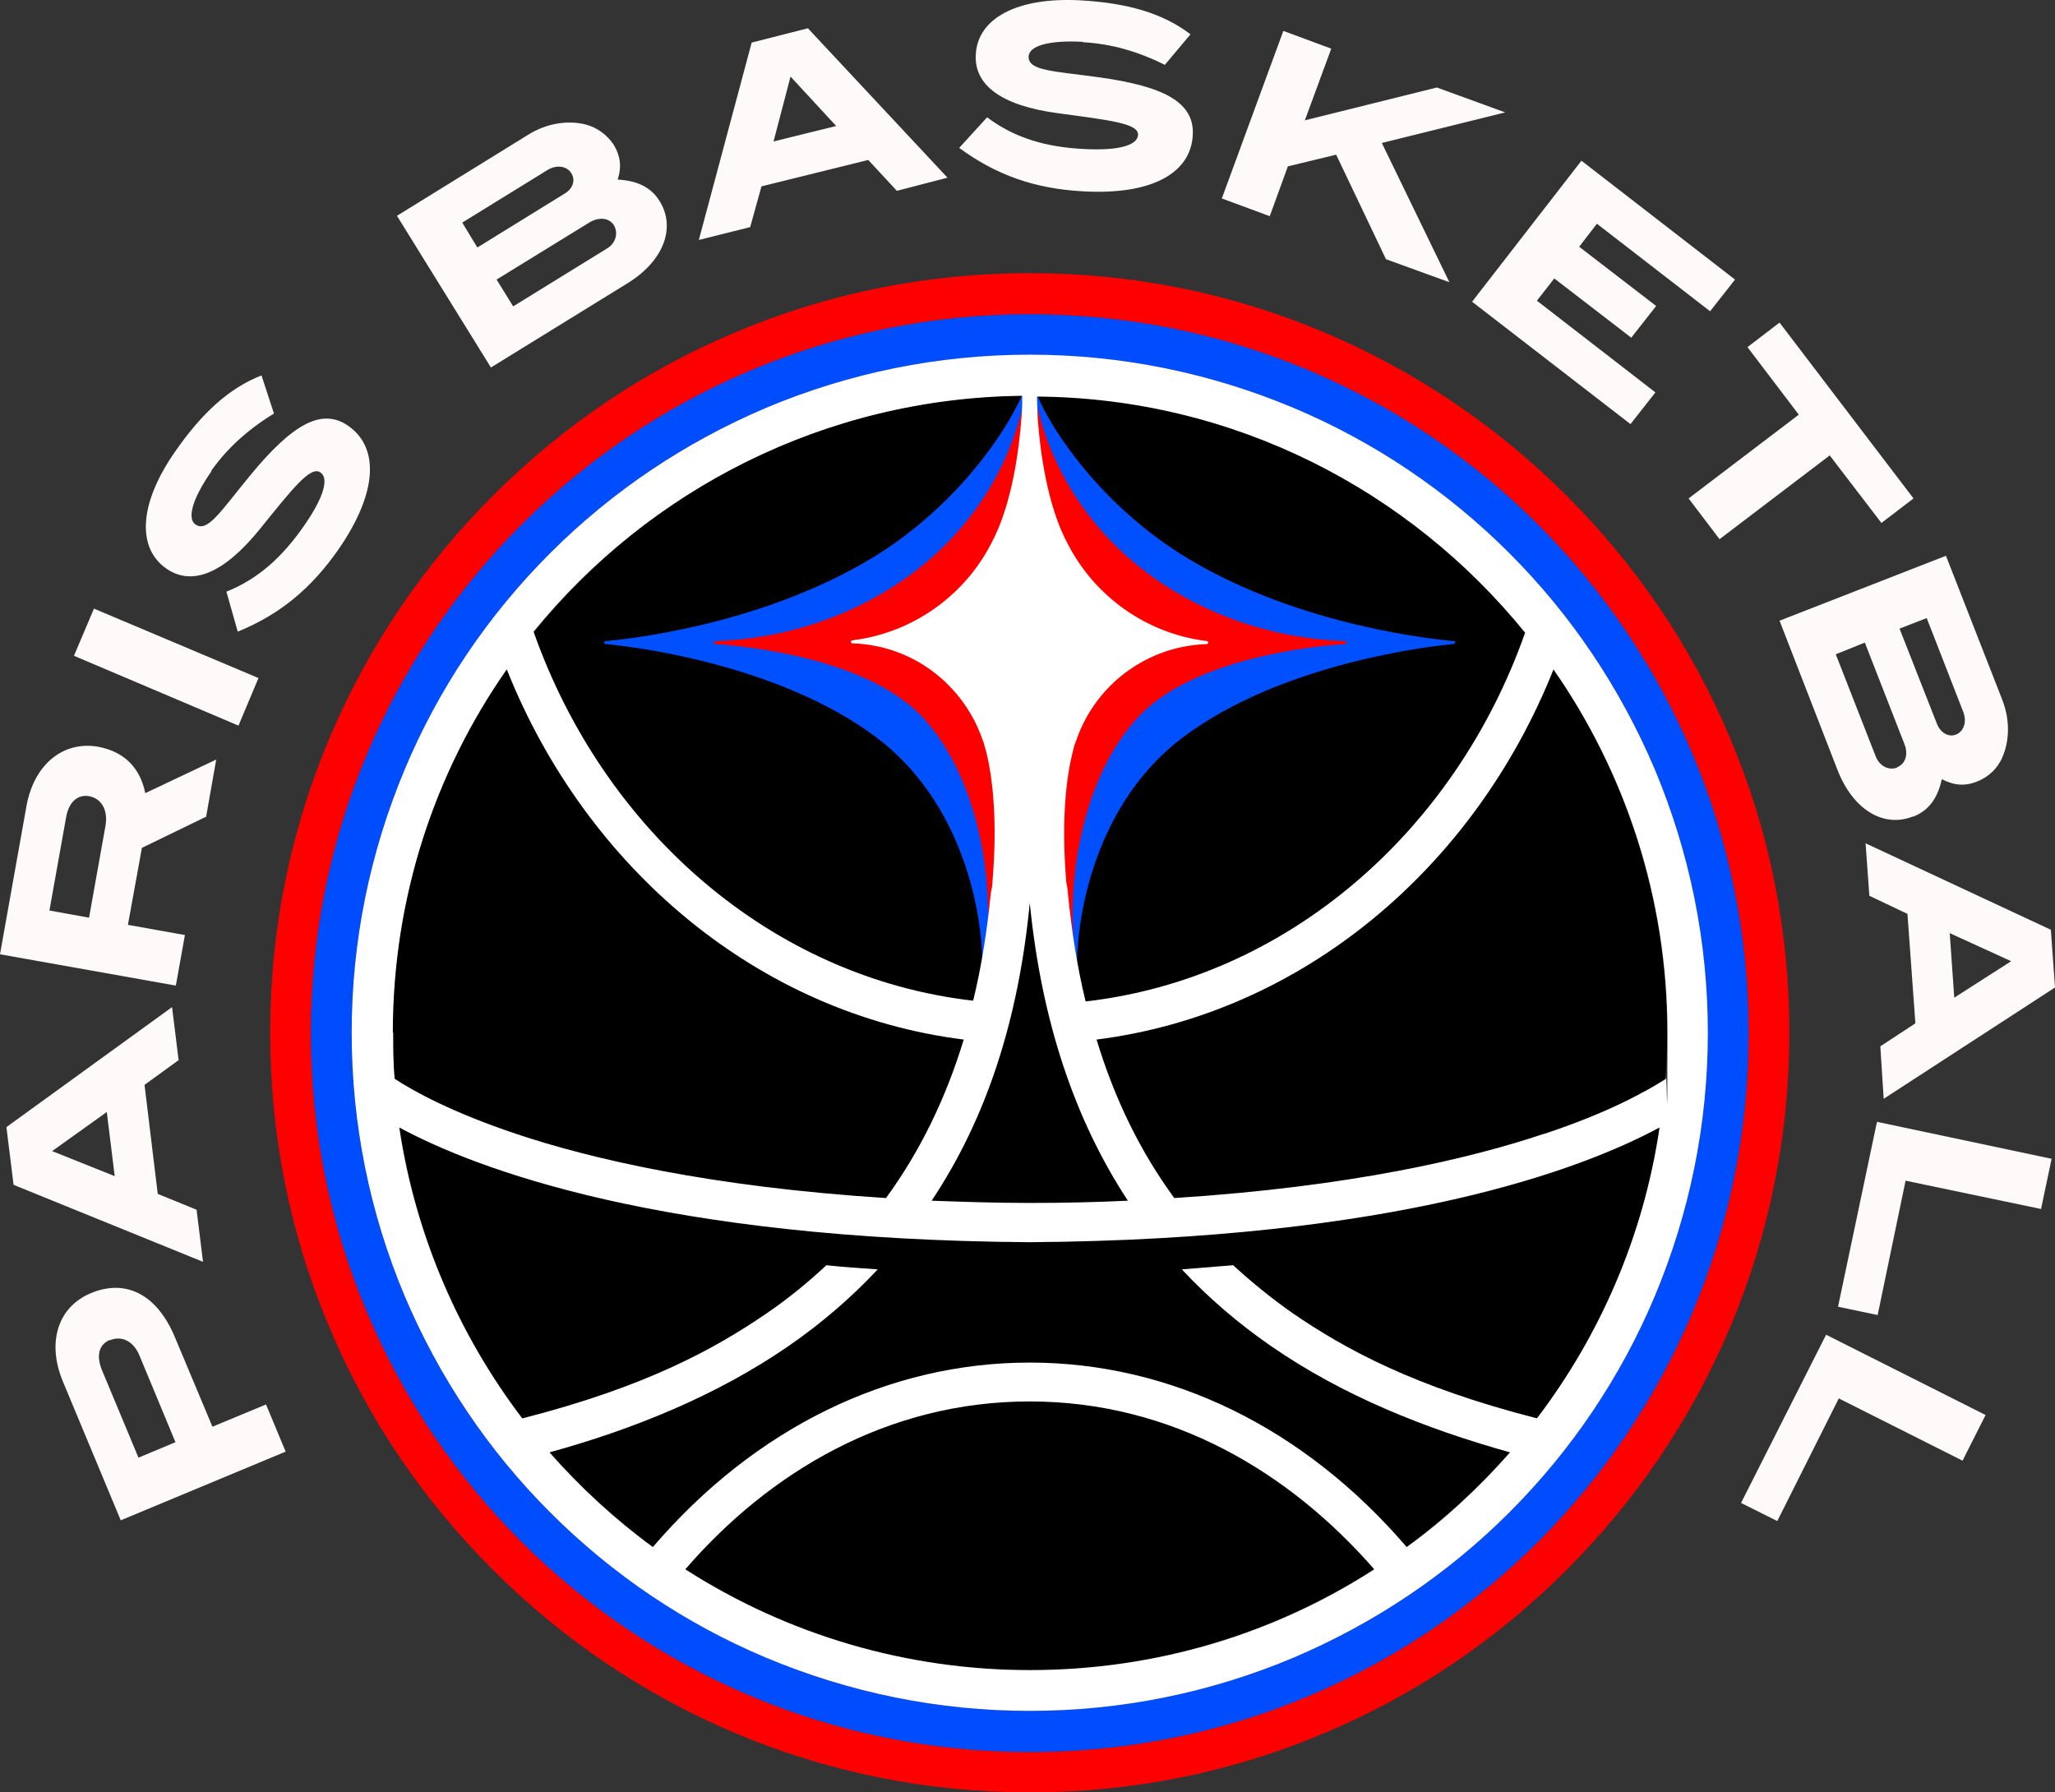 <?xml version="1.0" encoding="UTF-8"?>
<svg id="Layer_1" data-name="Layer 1" xmlns="http://www.w3.org/2000/svg" viewBox="0 0 544.6 474.99">
  <rect x="0" y="0" width="544.6" height="474.99" fill="#333333" stroke="none"/>
  <defs>
    <style>
      .cls-1 {
        fill: #004cff;
      }

      .cls-1, .cls-2, .cls-3, .cls-4, .cls-5, .cls-6 {
        stroke-width: 0px;
      }

      .cls-3 {
        fill: red;
      }

      .cls-4 {
        fill: #fff;
      }

      .cls-5 {
        fill: #0050ff;
      }

      .cls-6 {
        fill: snow;
      }
    </style>
  </defs>
  <path class="cls-3" d="m272.9,83.29c105.2,0,190.5,85.2,190.5,190.5s-85.2,190.5-190.5,190.5-190.5-85.3-190.5-190.5,85.3-190.5,190.5-190.5m0-10.9c-27.2,0-53.6,5.3-78.3,15.8-24,10.1-45.5,24.7-64,43.2s-33,40-43.2,64c-10.5,24.9-15.8,51.1-15.8,78.3s5.3,53.6,15.8,78.3c10.1,24,24.7,45.5,43.2,64s40,33,64,43.2c24.9,10.5,51.1,15.8,78.3,15.8s53.6-5.3,78.3-15.8c24-10.1,45.5-24.7,64-43.2s33-40,43.2-64c10.5-24.9,15.8-51.1,15.8-78.3s-5.3-53.6-15.8-78.3c-10.1-24-24.7-45.5-43.2-64s-40-33-64-43.2c-24.8-10.5-51.1-15.8-78.3-15.8h0Z"/>
  <path class="cls-1" d="m272.9,93.99c24.2,0,47.8,4.8,69.9,14.1,21.4,9.1,40.7,22,57.2,38.5,16.4,16.4,29.5,35.8,38.5,57.2,9.3,22.2,14.1,45.7,14.1,69.9s-4.8,47.8-14.1,69.9c-9.1,21.4-22,40.7-38.5,57.2-16.4,16.4-35.8,29.5-57.2,38.5-22.2,9.3-45.7,14.1-69.9,14.1s-47.8-4.8-69.9-14.1c-21.4-9.1-40.7-22-57.2-38.5s-29.5-35.8-38.5-57.2c-9.3-22.2-14.1-45.7-14.1-69.9s4.8-47.8,14.1-69.9c9.1-21.4,22-40.7,38.5-57.2s35.8-29.5,57.2-38.5c22.2-9.3,45.7-14.1,69.9-14.1m0-10.7c-105.2,0-190.5,85.2-190.5,190.5s85.2,190.5,190.5,190.5,190.5-85.2,190.5-190.5-85.2-190.5-190.5-190.5h0Z"/>
  <circle class="cls-2" cx="272.9" cy="273.69" r="168.9"/>
  <path class="cls-5" d="m385.2,169.89c-4.3-.4-40.4-3.8-70.4-21.9-22.6-13.6-36.1-33.9-39.9-43.2h-4.1c-3.9,9.2-17.2,29.5-39.9,43.2-30.1,18.1-66,21.5-70.4,21.9-.3,0-.4.2-.4.4s.2.4.4.4c4.9.4,45.6,4.8,72.1,25,21.5,16.4,27.4,43.6,27.7,58.5,0,.4.6.6.8.2l7.2-16.8s.4-1.8.4-1.9l7.1.2,9.6,20.3c0-14.4,5.2-43.3,27.7-60.5,26.5-20.2,67.1-24.6,72.1-25,.2,0,.4-.2.4-.4.2-.2,0-.4-.3-.4h-.1Z"/>
  <path class="cls-3" d="m356.2,169.89c-36.3-1.3-71.9-23.4-81.3-61.9h-3.9c-9.4,38.5-45,60.7-81.4,61.9-.2,0-.4.2-.4.4s.2.4.4.4c7.7.5,40.5,3.6,55.2,19.7,15.6,17.2,18.2,45.3,16.7,59.4l3.8-27.8,7.2-34.8,8.3,34.8,3.8,27.8c-1.5-14.1,1.1-42.2,16.7-59.4,14.6-16.1,47.2-19.2,55.1-19.7.3,0,.4-.3.4-.4,0-.2-.2-.4-.4-.4h-.2Z"/>
  <path class="cls-4" d="m438.5,203.79c-9.1-21.4-22-40.7-38.5-57.2-16.4-16.4-35.8-29.5-57.2-38.5-22.2-9.3-45.7-14.1-69.9-14.1s-47.8,4.8-69.9,14.1c-21.4,9.1-40.7,22-57.2,38.5s-29.5,35.8-38.5,57.2c-9.3,22.2-14.1,45.7-14.1,69.9s4.8,47.8,14.1,69.9c9.1,21.4,22,40.7,38.5,57.2s35.8,29.5,57.2,38.5c22.2,9.3,45.7,14.1,69.9,14.1s47.8-4.8,69.9-14.1c21.4-9.1,40.7-22,57.2-38.5,16.4-16.4,29.5-35.8,38.5-57.2,9.3-22.2,14.1-45.7,14.1-69.9s-4.8-47.7-14.1-69.9h0Zm-34.3-36.2c-18.6,52.9-63.2,91.7-116.5,97.8-2.2-9-3.7-18.6-4.7-28.7,0-.9-.2-1.8-.4-2.7-1.5-17.5.2-28.7,1.6-34.4.3-1,.4-1.9.8-2.8l.3-.8c5-14.4,18.5-24.8,34.5-25.3.2,0,.4-.2.4-.4s-.2-.4-.4-.4h0c-16.1-2-29.7-11.9-36.8-25.7-5.5-10.1-7.4-24.9-8-33.4l-.2-5.7c52.2.4,98.7,24.8,129.3,62.5h.1Zm-131.3,71.7c3.1,31.1,11.8,57.3,26,78.9-8.3.4-16.9.6-26,.6s-17.8-.3-26-.6c14.4-21.6,23-47.7,26-78.9h0Zm-2-134.4c0,1.8,0,3.8-.2,5.7-.6,8.4-2.5,23.2-8,33.4-7.1,13.8-20.7,23.7-36.8,25.7-.3,0-.4.3-.4.4,0,.2.2.4.4.4h0c16,.5,29.3,10.9,34.4,25.3,0,.3.2.4.3.8l.8,2.8c1.4,5.7,3.1,16.9,1.6,34.4,0,.9-.2,1.9-.4,2.7-1,10.1-2.5,19.7-4.7,28.7-53.4-6.1-97.9-45-116.5-97.8,30.6-37.6,77.2-61.9,129.4-62.5h.1Zm-166.8,168.8c0-35.8,11.1-69,30.2-96.3,21,52.7,66.7,91.3,121.1,98.1-4.8,15.8-11.7,29.8-20.6,42-47-3-78.6-10.5-98-17-17-5.7-27.2-11.3-32.2-14.6-.4-4-.4-8.1-.4-12.2h-.1Zm168.8,168.9c-32.4,0-64-9.2-91.3-26.7,22.3-25.8,53.6-44.5,91.3-44.5s68.9,18.8,91.3,44.5c-26.3,17-57.6,26.7-91.3,26.7Zm134.5-66.7c-32.9-8.4-51.1-18.5-64.7-27.8-5.6-3.9-11-8.3-15.9-12.8l-13.6,1.1c6.9,7.4,14.9,14.3,23.6,20.3,18.9,13.1,40.8,21.9,63.4,28.2-8.2,9.3-17.3,17.8-27.4,25.1-27.1-31.6-62.5-48.9-99.9-48.9s-72.8,17.3-99.9,48.9c-10.1-7.4-19.2-15.8-27.4-25.1,22.5-6.2,44.4-15.1,63.4-28.2,8.7-6,16.7-12.9,23.6-20.3-4.5-.3-9-.6-13.6-1.1-4.8,4.5-10.3,9-15.9,12.8-13.6,9.3-31.8,19.4-64.7,27.8-16.8-22.1-28.3-48.4-32.6-77.1,20.6,11.1,69.6,29.7,167,30.4,97.5-.7,146.4-19.3,167-30.4-4.2,28.6-15.7,55-32.5,77.1h.1Zm1.7-75.4c-19.4,6.5-50.9,14-97.9,17-9-12.3-15.8-26.2-20.6-42,54.5-6.9,100.1-45.4,121.1-98.1,19,27.3,30.2,60.5,30.2,96.3s-.2,8.2-.4,12.2c-5.2,3.3-15.3,9-32.3,14.6h-.1Z"/>
  <path class="cls-6" d="m24.1,342.69c9.3-3.9,17.6.4,22.3,11.8l9.9,23.6,14.2-5.9,5.2,12.5-43.7,18.2-15.3-36.7c-4.4-10.5-1.3-19.9,7.4-23.5h0Zm5,12.4c-2.9,1.2-3.7,4.2-2,8.2l9.6,23,9.8-4.1-9.6-23.1c-1.6-3.8-4.8-5.2-7.8-3.9h0v-.1Zm18.3-74.2l-9.1,6.6,3.5,28.9,10.3,4.2,1.7,13.8-50.2-20.4-1.9-15.3,43.9-31.8,1.7,13.8h0l.1.2Zm-33.5,24.2l16.5,6.6-2.1-17-14.4,10.3v.1Zm40.8-88.7l-17.1,8.3-3.7,20.4,15.1,2.7-2.4,13.4L0,252.89l7-39.2c2-11.2,9.8-17.4,19-15.8,6.9,1.3,11.1,5.5,12.5,12.3l18.8-8.9-2.7,15.3h0l.1-.2Zm-31.1-5.4c-3-.5-5.4,1.5-6.1,5.7l-4.4,24.6,10.5,1.9,4.4-24.6c.6-4.1-1.2-7-4.4-7.6Zm39.6-18.7l-43.6-18.5,5.3-12.5,43.6,18.4-5.3,12.6h0Zm-7.1-67.5c-5.3,7.6-6.5,12.7-4.3,14.2,3.2,2.2,6.6-3.4,14.5-13,11.1-13.5,18.9-18,25.9-13.2,8.3,5.7,8,17.6-2.5,32.8-7.1,10.2-15.4,17.2-26.7,21.8l-3-10.6c8.3-3.3,14.8-9.1,20.6-17.5,5.3-7.6,6.6-12.6,4.3-14.1-2.6-1.8-7.3,4.2-16.1,15.1-9.5,11.7-17.9,15.1-24.7,10.4-7.8-5.4-7.4-17.1,2.3-31,7-10.1,14.2-16.8,22.9-20.2l3.3,10.1c-7,4.3-12.5,9.3-16.7,15.3h0l.2-.1Zm118.7-71.5c4.3,6.9,1.3,15.8-8.7,21.9l-36,22.2-24.9-40.2,34.8-21.5c4.8-3,10.4-3.9,15.2-2.7,3.1.8,5.7,2.8,7.4,5.3,1.8,3,2.2,5.8,1.1,9.3,5.3.3,8.9,2.1,11.1,5.7h0Zm-23.4-7.4c-1.2-1.9-3.8-2.3-6.2-.9l-22.7,14,4,6.6,23-14.2c2.3-1.3,3.1-3.6,1.9-5.5h0Zm11.3,13.8c-1.2-1.9-3.8-2.3-6.4-.8l-24.7,15.2,4.4,7.1,24.8-15.3c2.4-1.4,3.1-4.1,1.9-6.2h0Zm75-9.1l-7.6-8.2-28.3,7-3,10.8-13.6,3.4,14-52.3,14.9-3.8,37,39.6-13.5,3.5h.1Zm-28.2-30.3l-4.5,17.2,16.6-4.1s-12.1-13.1-12.1-13.1Zm77.5-9.2c-9.2-.5-14.2,1.1-14.4,3.8-.2,3.9,6.4,3.9,18.7,5.6,17.3,2.4,25.3,6.7,24.8,15.3-.5,10.1-10.9,16-29.3,14.9-12.4-.7-22.7-4.2-32.6-11.5l7.4-8.1c7.2,5.4,15.4,7.9,25.7,8.4,9.2.5,14.1-1,14.3-3.7.2-3.1-7.4-3.9-21.3-5.8-14.9-2-22.2-7.4-21.7-15.6.5-9.4,10.7-15.2,27.7-14.3,12.3.7,21.7,3.3,29.2,9l-6.8,8.1c-7.2-3.6-14.3-5.6-21.7-6h0v-.1Zm80.3,57.6l-13.2-27.7-12.8,3.1-4.8,13.2-12.7-4.7,16.3-44.4,12.7,4.7-7,19,35-8.7,18.1,6.6-32.7,8.1,17.9,36.9-16.8-6.1Zm22.8,11.3l29-37.4,40.7,31.5-6.6,8.4-30-23.2-4.7,6.1,20.4,15.7-6.6,8.4-20.4-15.7-4.6,5.9,31.4,24.3-6.6,8.4-42.2-32.6.2.2Zm94.8,40.7l-29.2,22.2-8.2-10.8,29.2-22.2-13.6-17.9,8.5-6.5,35.5,46.6-8.5,6.5-13.7-17.9Zm22,95.7c-7.6,3-15.8-1.6-20-12.5l-15.3-39.4,44.1-17.2,14.9,38.1c2.1,5.3,2,10.9,0,15.4-1.3,3-3.8,5.2-6.6,6.3-3.2,1.3-6.1,1.1-9.4-.6-1.1,5.1-3.5,8.3-7.5,9.9h-.2Zm-4.1-13.1c2.1-.8,3-3.3,1.9-6.1l-10.5-26.9-7.7,3.1,10.6,27.1c1,2.5,3.4,3.8,5.7,2.9v-.1Zm15.5-8.6c2.1-.8,3-3.3,2-6l-9.7-24.9-7.2,2.8,9.9,25.2c1,2.5,3.1,3.6,5,2.9h0Zm-20,82.6l9.3-6.1-2.1-29-10.1-4.8-1-13.9,49.1,22.9,1.1,15.3-45.4,29.5-.9-14h0v.1Zm34.6-22.6l-16.2-7.4,1.2,17.1,15-9.6h0v-.1Zm-35.5,42.6l46.3,9.8-2.8,13.3-35.9-7.5-7.4,35.6-10.5-2.2,10.3-48.9v-.1Zm-13.5,56.4l42.3,21.3-6.1,12.1-32.8-16.5-16.3,32.5-9.6-4.8,22.5-44.5v-.1Z"/>
</svg>